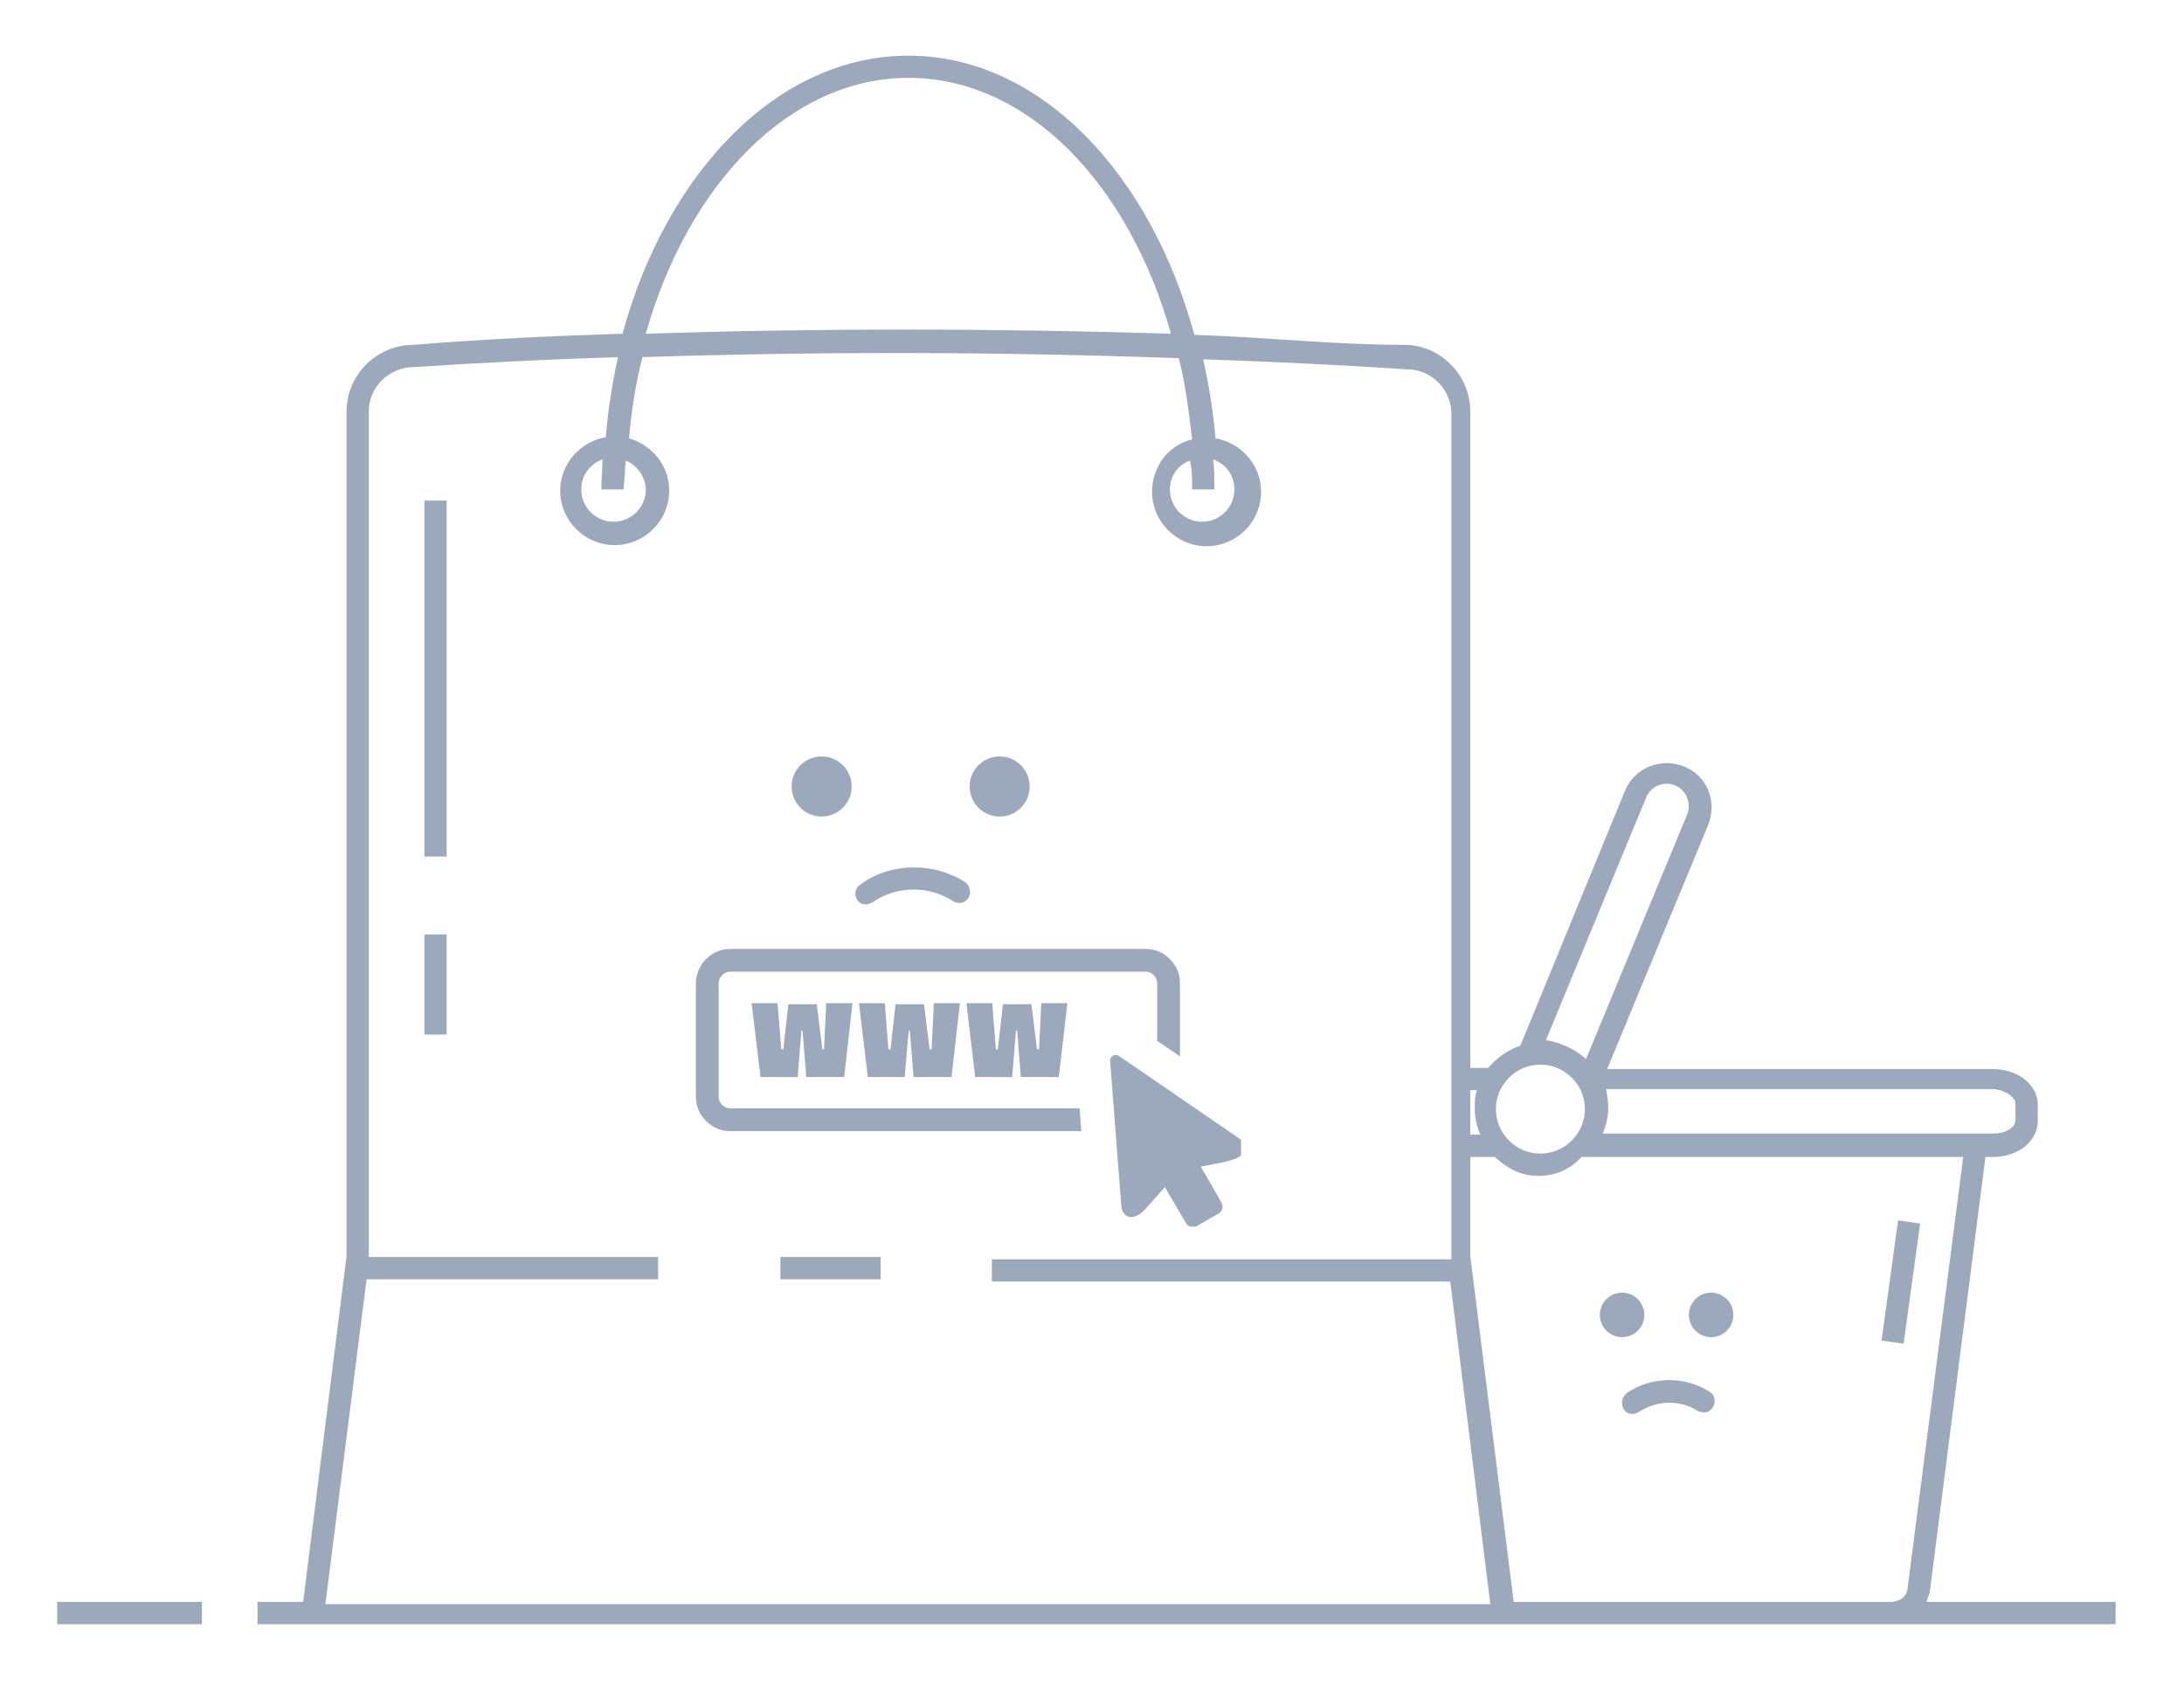 <svg xmlns="http://www.w3.org/2000/svg" xmlns:xlink="http://www.w3.org/1999/xlink" width="195" zoomAndPan="magnify" viewBox="0 0 146.25 113.25" height="151" preserveAspectRatio="xMidYMid meet" version="1.0"><defs><clipPath id="6d41f5a491"><path d="M 46.598 63.52 L 83.105 63.52 L 83.105 82.148 L 46.598 82.148 Z M 46.598 63.52 " clip-rule="nonzero"/></clipPath></defs><path fill="#9ca9bc" d="M 127.105 81.742 L 128.582 81.945 L 127.473 89.992 L 125.996 89.789 Z M 28.422 33.527 L 29.91 33.527 L 29.91 57.371 L 28.422 57.371 Z M 28.422 62.586 L 29.91 62.586 L 29.91 69.293 L 28.422 69.293 Z M 108.738 94.398 C 108.887 94.625 109.113 94.699 109.336 94.699 C 109.484 94.699 109.633 94.625 109.781 94.551 C 110.898 93.805 112.465 93.73 113.656 94.473 C 114.027 94.699 114.477 94.625 114.699 94.25 C 114.922 93.879 114.848 93.43 114.477 93.207 C 112.836 92.164 110.602 92.164 108.961 93.281 C 108.59 93.582 108.516 94.027 108.738 94.398 Z M 52.262 84.191 L 58.969 84.191 L 58.969 85.684 L 52.262 85.684 Z M 3.832 107.289 L 13.52 107.289 L 13.52 108.781 L 3.832 108.781 Z M 3.832 107.289 " fill-opacity="1" fill-rule="nonzero"/><path fill="#9ca9bc" d="M 129.004 107.289 L 129.227 106.617 L 132.953 77.488 L 133.477 77.488 C 135.113 77.488 136.457 76.445 136.457 75.102 L 136.457 73.984 C 136.457 72.645 135.113 71.602 133.477 71.602 L 107.621 71.602 L 114.402 55.211 C 114.996 53.719 114.328 51.93 112.762 51.336 C 112.016 51.035 111.199 51.035 110.453 51.336 C 109.707 51.633 109.113 52.23 108.812 52.973 L 101.809 70.035 C 100.914 70.336 100.246 70.855 99.648 71.527 L 98.457 71.527 L 98.457 27.566 C 98.457 25.109 96.445 23.098 94.062 23.098 C 89.367 23.098 84.672 22.574 79.98 22.426 C 77 11.473 69.547 3.727 60.832 3.727 C 52.113 3.727 44.664 11.473 41.684 22.352 C 36.914 22.5 32.223 22.723 27.676 23.098 C 25.219 23.098 23.207 25.109 23.207 27.566 L 23.207 84.117 L 20.301 107.289 L 17.246 107.289 L 17.246 108.781 L 141.672 108.781 L 141.672 107.289 Z M 127.738 106.395 C 127.664 107.066 127.066 107.289 126.547 107.289 L 101.363 107.289 L 98.457 84.117 L 98.457 77.488 L 100.098 77.488 C 100.914 78.23 101.809 78.754 103.004 78.754 C 104.195 78.754 105.164 78.305 105.906 77.488 L 131.465 77.488 Z M 134.965 73.91 L 134.965 75.027 C 134.965 75.477 134.371 75.922 133.477 75.922 L 107.324 75.922 C 107.547 75.402 107.695 74.805 107.695 74.207 C 107.695 73.762 107.621 73.391 107.547 72.941 L 133.477 72.941 C 134.371 73.016 134.965 73.539 134.965 73.91 Z M 110.23 53.422 C 110.379 53.047 110.676 52.75 111.051 52.602 C 111.422 52.453 111.793 52.453 112.168 52.602 C 112.91 52.898 113.285 53.793 112.984 54.539 L 106.207 70.93 C 105.387 70.184 104.418 69.812 103.523 69.664 Z M 103.152 71.305 C 104.789 71.305 106.133 72.645 106.133 74.281 C 106.133 75.922 104.789 77.262 103.152 77.262 C 101.512 77.262 100.172 75.922 100.172 74.281 C 100.172 72.645 101.512 71.305 103.152 71.305 Z M 98.902 73.016 C 98.754 73.391 98.754 73.836 98.754 74.281 C 98.754 74.879 98.902 75.477 99.129 75.996 L 98.457 75.996 L 98.457 73.016 Z M 60.832 5.215 C 68.805 5.215 75.582 12.293 78.414 22.352 C 66.418 21.98 54.648 21.98 43.246 22.352 C 46.078 12.293 52.934 5.215 60.832 5.215 Z M 24.547 85.684 L 44.066 85.684 L 44.066 84.191 L 24.695 84.191 L 24.695 27.566 C 24.695 25.93 26.035 24.586 27.75 24.586 C 32.223 24.289 36.766 24.066 41.387 23.918 C 41.012 25.629 40.715 27.418 40.566 29.281 C 38.852 29.578 37.512 31.07 37.512 32.855 C 37.512 34.867 39.148 36.508 41.16 36.508 C 43.172 36.508 44.812 34.867 44.812 32.855 C 44.812 31.145 43.621 29.801 42.129 29.355 C 42.277 27.492 42.578 25.629 43.023 23.918 C 54.648 23.543 66.645 23.543 78.938 23.992 C 79.383 25.703 79.605 27.566 79.832 29.43 C 78.266 29.801 77.148 31.219 77.148 32.934 C 77.148 34.945 78.789 36.582 80.801 36.582 C 82.812 36.582 84.449 34.945 84.449 32.934 C 84.449 31.145 83.109 29.652 81.395 29.355 C 81.246 27.566 80.949 25.777 80.574 24.066 C 85.121 24.215 89.664 24.438 94.211 24.734 C 95.848 24.734 97.191 26.078 97.191 27.715 L 97.191 84.34 L 66.418 84.34 L 66.418 85.832 L 97.117 85.832 L 99.797 107.438 L 21.789 107.438 Z M 41.906 30.848 C 42.652 31.145 43.246 31.965 43.246 32.781 C 43.246 33.977 42.277 34.945 41.086 34.945 C 39.895 34.945 38.926 33.977 38.926 32.781 C 38.926 31.812 39.523 31.07 40.344 30.77 C 40.344 31.441 40.27 32.113 40.27 32.781 L 41.758 32.781 C 41.832 32.113 41.832 31.441 41.906 30.848 Z M 79.832 32.781 L 81.32 32.781 C 81.32 32.113 81.32 31.441 81.246 30.77 C 82.066 31.07 82.66 31.812 82.66 32.781 C 82.66 33.977 81.691 34.945 80.5 34.945 C 79.309 34.945 78.34 33.977 78.34 32.781 C 78.34 31.891 78.863 31.145 79.68 30.848 C 79.832 31.441 79.832 32.113 79.832 32.781 Z M 79.832 32.781 " fill-opacity="1" fill-rule="nonzero"/><path fill="#9ca9bc" d="M 108.59 89.559 C 108.789 89.562 108.984 89.527 109.172 89.453 C 109.355 89.379 109.523 89.273 109.664 89.133 C 109.809 88.992 109.918 88.832 109.996 88.645 C 110.074 88.461 110.113 88.27 110.113 88.066 C 110.113 87.867 110.074 87.676 109.996 87.488 C 109.918 87.305 109.809 87.141 109.664 87.004 C 109.523 86.863 109.359 86.754 109.172 86.68 C 108.984 86.609 108.793 86.574 108.59 86.578 C 108.395 86.582 108.211 86.621 108.031 86.699 C 107.852 86.777 107.695 86.887 107.559 87.023 C 107.422 87.164 107.316 87.324 107.242 87.504 C 107.172 87.684 107.133 87.871 107.133 88.066 C 107.133 88.262 107.172 88.449 107.242 88.629 C 107.316 88.809 107.422 88.969 107.559 89.109 C 107.695 89.246 107.852 89.355 108.031 89.434 C 108.207 89.512 108.395 89.551 108.59 89.559 Z M 114.551 89.559 C 114.75 89.562 114.945 89.527 115.133 89.453 C 115.316 89.379 115.484 89.273 115.625 89.133 C 115.77 88.992 115.879 88.832 115.957 88.645 C 116.035 88.461 116.074 88.27 116.074 88.066 C 116.074 87.867 116.035 87.676 115.957 87.488 C 115.879 87.305 115.77 87.141 115.625 87.004 C 115.484 86.863 115.316 86.754 115.133 86.68 C 114.945 86.609 114.75 86.574 114.551 86.578 C 114.355 86.582 114.172 86.621 113.992 86.699 C 113.812 86.777 113.656 86.887 113.52 87.023 C 113.383 87.164 113.277 87.324 113.203 87.504 C 113.133 87.684 113.094 87.871 113.094 88.066 C 113.094 88.262 113.133 88.449 113.203 88.629 C 113.277 88.809 113.383 88.969 113.52 89.109 C 113.656 89.246 113.812 89.355 113.992 89.434 C 114.168 89.512 114.355 89.551 114.551 89.559 Z M 64.633 59.082 C 62.547 57.742 59.641 57.742 57.629 59.234 C 57.254 59.457 57.18 59.902 57.402 60.277 C 57.555 60.5 57.777 60.574 58 60.574 C 58.148 60.574 58.297 60.5 58.445 60.426 C 60.012 59.309 62.246 59.309 63.812 60.352 C 64.184 60.574 64.633 60.5 64.855 60.125 C 65.078 59.754 64.93 59.309 64.633 59.082 Z M 55.02 54.688 C 55.285 54.688 55.543 54.637 55.789 54.535 C 56.035 54.434 56.254 54.289 56.441 54.098 C 56.633 53.91 56.777 53.691 56.879 53.445 C 56.98 53.199 57.031 52.941 57.031 52.676 C 57.031 52.41 56.98 52.152 56.879 51.906 C 56.777 51.66 56.633 51.441 56.441 51.254 C 56.254 51.066 56.035 50.918 55.789 50.816 C 55.543 50.715 55.285 50.664 55.02 50.664 C 54.754 50.664 54.496 50.715 54.25 50.816 C 54.004 50.918 53.785 51.066 53.598 51.254 C 53.41 51.441 53.262 51.66 53.16 51.906 C 53.059 52.152 53.008 52.41 53.008 52.676 C 53.008 52.941 53.059 53.199 53.16 53.445 C 53.262 53.691 53.41 53.91 53.598 54.098 C 53.785 54.289 54.004 54.434 54.25 54.535 C 54.496 54.637 54.754 54.688 55.02 54.688 Z M 66.941 54.688 C 67.207 54.688 67.465 54.637 67.711 54.535 C 67.957 54.434 68.176 54.289 68.363 54.098 C 68.551 53.91 68.699 53.691 68.801 53.445 C 68.902 53.199 68.953 52.941 68.953 52.676 C 68.953 52.41 68.902 52.152 68.801 51.906 C 68.699 51.66 68.551 51.441 68.363 51.254 C 68.176 51.066 67.957 50.918 67.711 50.816 C 67.465 50.715 67.207 50.664 66.941 50.664 C 66.676 50.664 66.418 50.715 66.172 50.816 C 65.926 50.918 65.707 51.066 65.52 51.254 C 65.328 51.441 65.184 51.66 65.082 51.906 C 64.98 52.152 64.93 52.41 64.93 52.676 C 64.93 52.941 64.98 53.199 65.082 53.445 C 65.184 53.691 65.328 53.91 65.52 54.098 C 65.707 54.289 65.926 54.434 66.172 54.535 C 66.418 54.637 66.676 54.688 66.941 54.688 Z M 66.941 54.688 " fill-opacity="1" fill-rule="nonzero"/><g clip-path="url(#6d41f5a491)"><path fill="#9ca9bc" d="M 48.914 63.555 L 76.699 63.555 C 77.34 63.555 77.887 63.781 78.336 64.238 C 78.789 64.688 79.016 65.23 79.016 65.871 L 79.016 70.754 L 77.492 69.711 L 77.492 65.871 C 77.492 65.652 77.414 65.465 77.258 65.312 C 77.105 65.156 76.918 65.078 76.699 65.078 L 48.914 65.078 C 48.699 65.078 48.512 65.156 48.355 65.312 C 48.203 65.465 48.125 65.652 48.125 65.871 L 48.125 73.441 C 48.125 73.645 48.191 73.82 48.328 73.973 L 48.355 74 C 48.512 74.152 48.699 74.23 48.914 74.23 L 72.293 74.23 L 72.41 75.758 L 48.914 75.758 C 48.277 75.758 47.73 75.531 47.277 75.078 L 47.234 75.027 C 46.812 74.582 46.602 74.051 46.598 73.438 L 46.598 65.871 C 46.602 65.562 46.66 65.27 46.777 64.984 C 46.895 64.703 47.062 64.449 47.281 64.234 C 47.496 64.016 47.746 63.848 48.031 63.73 C 48.312 63.613 48.609 63.555 48.914 63.555 Z M 80.121 82.129 C 79.996 82.188 79.863 82.199 79.73 82.164 C 79.594 82.125 79.484 82.039 79.414 81.914 L 78.004 79.508 L 76.676 81 C 76.508 81.191 76.309 81.34 76.078 81.445 C 75.93 81.508 75.777 81.527 75.621 81.496 C 75.449 81.457 75.316 81.363 75.227 81.211 C 75.141 81.059 75.09 80.895 75.082 80.715 L 74.34 71.074 L 74.34 71.051 C 74.332 70.902 74.395 70.789 74.52 70.711 C 74.648 70.633 74.777 70.633 74.902 70.711 C 74.922 70.719 74.938 70.727 74.953 70.738 L 82.898 76.188 C 83.059 76.285 83.184 76.418 83.277 76.586 C 83.363 76.738 83.379 76.898 83.324 77.066 C 83.27 77.215 83.176 77.34 83.051 77.434 C 82.594 77.793 80.914 78.027 80.41 78.133 L 81.797 80.543 C 81.871 80.676 81.887 80.812 81.848 80.957 C 81.805 81.094 81.723 81.199 81.605 81.273 L 80.168 82.105 Z M 50.926 72.133 L 50.332 67.188 L 52.066 67.188 L 52.32 70.281 L 52.453 70.281 L 52.789 67.258 L 54.695 67.258 L 55.07 70.281 L 55.18 70.281 L 55.328 67.188 L 57.086 67.188 L 56.531 72.133 L 53.988 72.133 L 53.742 69.027 L 53.668 69.027 L 53.414 72.141 Z M 58.113 72.133 L 57.52 67.188 L 59.25 67.188 L 59.492 70.281 L 59.629 70.281 L 59.969 67.258 L 61.875 67.258 L 62.25 70.281 L 62.387 70.281 L 62.535 67.188 L 64.281 67.188 L 63.719 72.133 L 61.176 72.133 L 60.926 69.027 L 60.852 69.027 L 60.582 72.133 Z M 65.301 72.133 L 64.715 67.188 L 66.445 67.188 L 66.688 70.281 L 66.82 70.281 L 67.16 67.258 L 69.07 67.258 L 69.445 70.281 L 69.578 70.281 L 69.73 67.188 L 71.477 67.188 L 70.902 72.133 L 68.359 72.133 L 68.113 69.027 L 68.035 69.027 L 67.781 72.141 Z M 65.301 72.133 " fill-opacity="1" fill-rule="nonzero"/></g></svg>